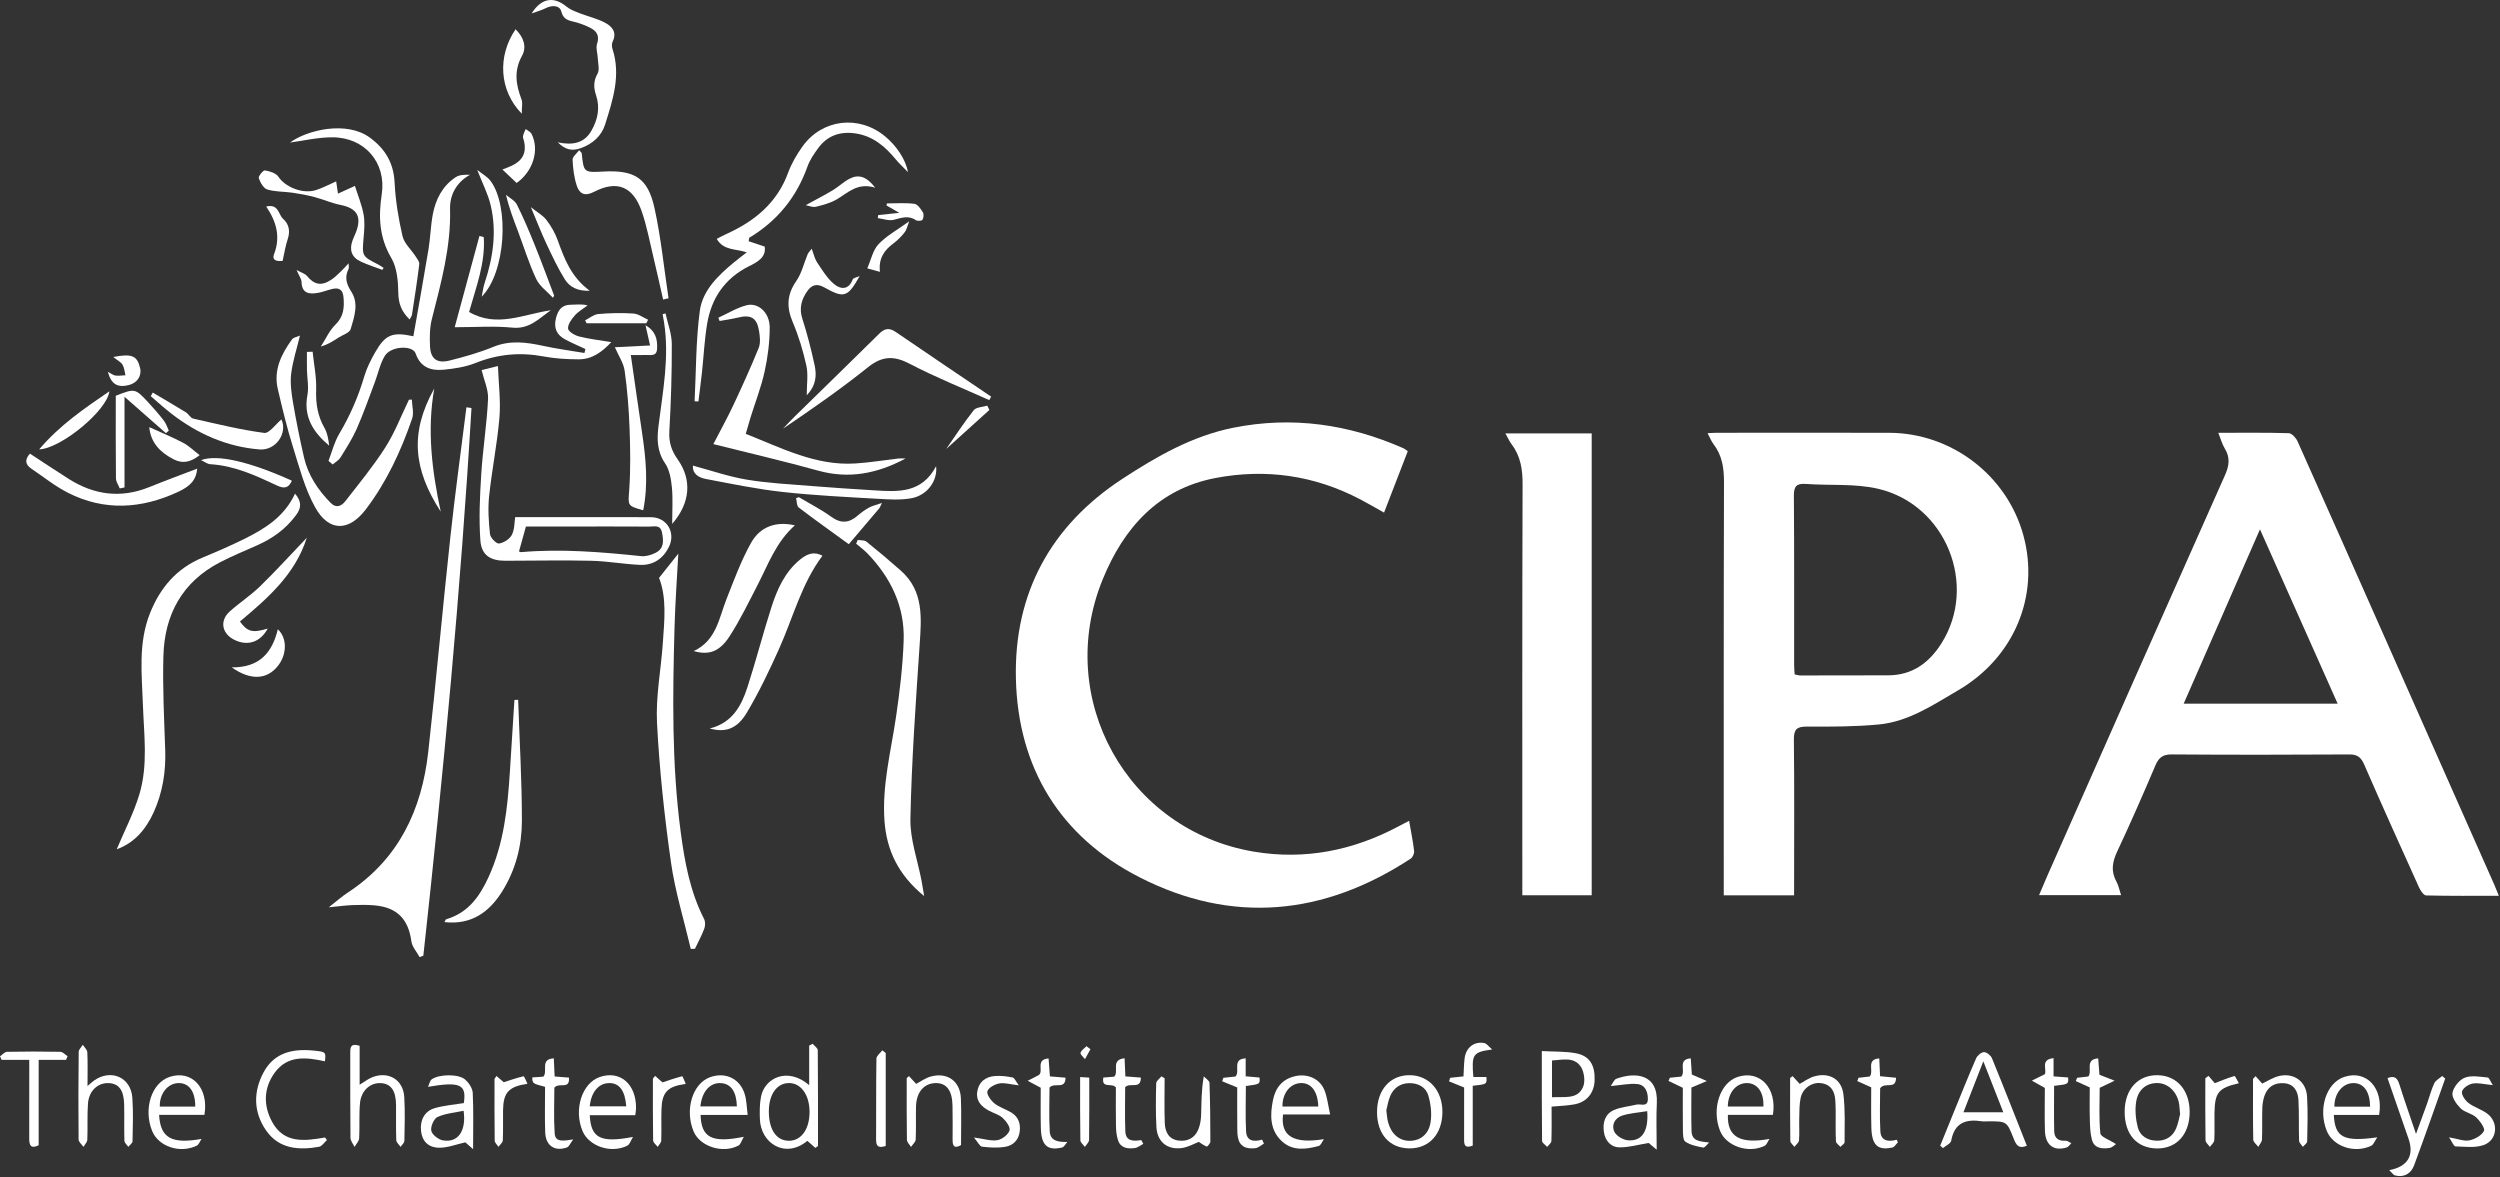 <?xml version="1.0" encoding="UTF-8"?> <svg xmlns="http://www.w3.org/2000/svg" width="1168" height="550" viewBox="0 0 1168 550" fill="none"><rect x="0" y="0" width="1168" height="550" fill="#333333" stroke="none"/><path d="M1036.4 202.206C1047.74 202.206 1058.54 202.056 1069.32 202.386C1070.76 202.426 1072.7 204.596 1073.43 206.226C1087.37 237.356 1101.16 268.546 1114.99 299.726C1131.78 337.596 1148.56 375.466 1165.34 413.346C1165.99 414.816 1166.56 416.316 1167.46 418.516C1155.68 418.516 1144.57 418.626 1133.48 418.346C1132.34 418.316 1130.87 416.116 1130.19 414.636C1121.55 395.536 1112.94 376.426 1104.56 357.216C1103.09 353.836 1101.42 352.446 1097.61 352.476C1069.95 352.646 1042.28 352.676 1014.62 352.466C1010.37 352.436 1008.54 353.996 1006.98 357.666C1001.25 371.136 995.378 384.566 989.158 397.816C986.868 402.686 986.118 407.046 988.798 411.896C989.798 413.706 990.178 415.856 990.968 418.216C978.108 418.216 965.728 418.216 952.648 418.216C954.038 414.936 955.158 412.216 956.348 409.536C984.018 347.026 1011.65 284.496 1039.49 222.056C1041.51 217.536 1042.01 213.786 1039.41 209.526C1038.14 207.446 1037.51 204.986 1036.4 202.206ZM1092.16 328.766C1080 301.476 1068.15 274.886 1055.86 247.306C1043.72 275.056 1032.1 301.606 1020.21 328.766C1044.56 328.766 1067.82 328.766 1092.16 328.766Z" fill="white"></path><path d="M838.2 418.286C826.95 418.286 816.5 418.286 805.34 418.286C805.34 416.066 805.34 414.136 805.34 412.206C805.34 349.886 805.27 287.566 805.45 225.236C805.47 218.666 804.589 212.776 800.549 207.486C799.489 206.096 798.84 204.376 797.77 202.386C799.6 202.306 800.87 202.196 802.15 202.196C828.98 202.186 855.81 202.126 882.64 202.206C911.86 202.286 937.77 222.216 945.37 250.276C953.02 278.526 940.9 307.276 914.94 322.446C903.16 329.326 891.649 337.186 877.659 338.486C866.579 339.516 855.379 339.526 844.229 339.456C839.449 339.426 838.049 340.746 838.099 345.596C838.359 367.926 838.21 390.256 838.21 412.586C838.2 414.396 838.2 416.196 838.2 418.286ZM838.46 315.096C839.52 315.296 840.319 315.576 841.109 315.576C854.769 315.576 868.43 315.546 882.09 315.516C893.37 315.496 901.24 309.736 907.03 300.596C924.19 273.466 909.19 235.766 877.46 228.356C866.64 225.826 854.99 226.926 843.74 226.096C839.36 225.776 838.059 227.156 838.099 231.616C838.309 257.936 838.199 284.256 838.219 310.586C838.209 312.046 838.37 313.506 838.46 315.096Z" fill="white"></path><path d="M658.34 383.486C659.25 388.746 660.16 393.136 660.67 397.566C660.8 398.716 660.03 400.536 659.09 401.146C618.48 427.776 575.63 431.966 532.32 409.826C495.27 390.886 475.61 358.716 474.63 317.106C473.69 277.256 490.87 245.606 524.42 223.686C540.43 213.226 557.06 203.656 576.25 199.826C603.8 194.336 630.18 198.196 655.68 209.426C656.27 209.686 656.77 210.156 657.71 210.806C654.08 220.186 650.45 229.586 646.63 239.486C642.74 237.316 639.21 235.256 635.59 233.346C614.16 222.066 591.29 218.826 567.77 223.346C541.11 228.466 525 246.636 515.19 270.656C492.43 326.326 526.58 387.896 585.79 397.886C609.51 401.886 632.16 397.406 653.41 386.056C654.82 385.276 656.27 384.556 658.34 383.486Z" fill="white"></path><path d="M743.64 418.276C732.85 418.276 722.26 418.276 711.23 418.276C711.23 416.156 711.23 414.186 711.23 412.226C711.23 350.236 711.15 288.256 711.35 226.266C711.37 219.346 710.45 213.136 706.22 207.566C705.15 206.156 704.44 204.466 703.32 202.486C717 202.486 730.19 202.486 743.64 202.486C743.64 274.476 743.64 346.216 743.64 418.276Z" fill="white"></path><path d="M220.282 190.616C215.232 276.106 207.122 361.336 197.792 446.466C197.212 446.696 196.622 446.936 196.042 447.166C194.712 444.706 192.542 442.366 192.192 439.776C190.802 429.466 185.582 423.956 175.072 422.996C171.612 422.676 168.092 422.726 164.612 422.866C161.302 422.996 158.012 423.466 153.602 423.896C157.042 421.206 159.642 418.876 162.522 416.986C186.242 401.456 197.052 378.436 200.082 351.246C203.802 317.846 206.782 284.366 210.402 250.956C212.592 230.696 215.392 210.506 217.912 190.286C218.692 190.396 219.492 190.506 220.282 190.616Z" fill="white"></path><path d="M153.469 215.326C155.109 211.076 156.209 206.496 158.509 202.646C163.569 194.166 167.409 185.276 170.199 175.816C171.359 171.876 173.289 168.096 175.339 164.506C180.039 156.296 183.369 154.966 193.119 157.106C195.499 143.546 197.959 130.016 200.199 116.456C201.089 111.056 201.199 105.516 202.209 100.136C203.539 93.076 206.749 86.846 212.909 82.776C214.669 81.616 217.179 81.576 219.589 81.676C213.059 85.226 210.099 91.356 210.269 97.576C210.739 115.386 206.059 132.126 201.769 149.056C200.729 153.156 200.699 157.626 200.909 161.896C201.199 167.666 204.219 169.906 209.999 168.456C216.909 166.726 223.829 164.786 230.399 162.086C238.319 158.826 245.949 159.896 253.849 161.606C260.189 162.976 266.649 163.836 273.049 164.916C273.199 164.296 273.359 163.686 273.509 163.066C270.359 161.586 267.139 160.246 264.079 158.606C260.079 156.466 258.559 153.246 259.769 148.596C260.769 144.736 262.499 142.346 266.829 142.366C269.249 142.376 271.679 141.926 274.519 142.686C272.499 144.226 270.179 145.516 268.539 147.386C267.009 149.126 265.219 151.596 265.409 153.546C265.549 154.966 268.589 156.706 270.619 157.216C275.259 158.396 280.079 158.916 285.599 159.836C281.269 164.456 276.629 167.896 270.369 167.876C264.899 167.856 259.349 167.546 253.989 166.536C243.039 164.476 232.629 165.416 222.229 169.566C217.529 171.446 212.269 172.256 207.179 172.736C201.359 173.286 196.409 171.656 194.189 165.156C192.809 161.136 182.579 161.646 179.789 166.256C177.529 169.986 176.649 174.536 175.079 178.686C172.339 185.926 169.789 193.246 166.669 200.316C164.599 204.996 161.779 209.376 159.059 213.746C158.239 215.066 156.659 215.926 155.419 216.996C154.799 216.446 154.129 215.886 153.469 215.326Z" fill="white"></path><path d="M137.849 230.616C141.009 234.416 140.819 237.256 138.359 240.606C133.569 247.136 127.349 251.586 120.059 254.806C114.289 257.356 108.439 259.786 102.839 262.676C85.129 271.836 76.879 287.126 76.339 306.446C75.929 321.066 76.689 335.726 77.189 350.366C77.529 360.526 75.989 370.286 71.789 379.526C68.109 387.616 62.589 393.956 54.539 396.756C58.059 388.376 62.419 380.016 65.099 371.156C69.229 357.546 67.259 343.406 66.779 329.466C66.279 315.026 64.489 300.576 70.059 286.546C74.839 274.506 82.539 265.526 94.669 260.486C101.269 257.746 107.839 254.896 114.239 251.736C123.839 246.976 132.859 241.376 137.849 230.616Z" fill="white"></path><path d="M431.76 418.646C419.69 408.766 414.22 397.266 413.23 383.486C412.04 366.996 416.23 351.126 418.61 335.016C420.35 323.206 421.77 311.266 422.19 299.346C422.76 283.406 416.23 269.926 405.26 258.556C403.66 256.896 401.76 255.536 400 254.026C400.25 253.436 400.49 252.846 400.74 252.256C402.11 252.496 403.85 252.296 404.8 253.056C410.25 257.426 415.59 261.936 420.82 266.556C431.62 276.096 430.52 288.556 429.66 301.246C427.84 328.296 425.91 355.366 425.34 382.456C425.14 392.146 428.73 401.916 430.58 411.646C430.93 413.536 431.22 415.436 431.76 418.646Z" fill="white"></path><path d="M240.68 241.606C258.32 241.606 275.46 241.606 292.61 241.606C296.44 241.606 300.28 241.626 304.11 241.636C311.42 241.636 315.84 248.656 312.55 255.456C309.86 261.006 305.17 264.196 298.95 263.906C291.32 263.556 283.72 262.156 276.09 261.986C262.77 261.676 249.44 261.976 236.12 261.986C229.15 261.996 224.93 259.446 224.43 252.456C223.7 242.246 224.19 231.906 224.83 221.666C225.57 209.896 227.45 198.186 228.02 186.406C228.23 182.086 226.14 177.646 225.01 172.896C226.36 172.566 228.89 171.936 232.64 171.016C232.94 179.376 233.99 187.356 233.33 195.186C232.29 207.426 229.81 219.536 228.52 231.766C227.9 237.626 228.3 243.666 228.93 249.546C229.11 251.246 231.91 254.116 233.15 253.936C235.36 253.616 238.16 251.816 239.15 249.856C240.48 247.216 240.33 243.826 240.68 241.606ZM242.48 257.616C242.57 257.646 243.02 257.986 243.45 257.956C262.26 256.326 280.94 257.896 299.63 259.836C301.79 260.056 304.28 259.266 306.28 258.276C310.38 256.256 310.03 252.566 309.28 248.766C308.53 244.966 305.65 246.046 303.37 246.026C291.4 245.956 279.44 245.986 267.47 245.986C260.07 245.986 252.67 245.986 245.71 245.986C244.69 249.676 243.6 253.586 242.48 257.616Z" fill="white"></path><path d="M322.739 443.356C319.569 429.836 315.399 416.456 313.459 402.756C310.409 381.216 308.079 359.506 306.959 337.796C306.319 325.446 308.809 312.946 309.669 300.506C310.399 289.926 311.569 279.266 307.909 269.976C311.229 265.806 314.219 262.046 316.909 258.656C316.339 269.506 315.479 281.176 315.149 292.866C314.259 324.826 313.789 356.796 318.009 388.596C319.869 402.636 322.379 416.516 328.939 429.326C329.569 430.556 329.549 432.506 329.049 433.836C327.839 437.066 326.169 440.136 324.689 443.266C324.039 443.296 323.389 443.326 322.739 443.356Z" fill="white"></path><path d="M349.78 112.706C352.06 113.466 354.34 114.226 357.26 115.206C358.06 120.136 353.98 122.376 349.99 124.356C338.64 129.996 332.32 139.296 330.33 151.516C329.13 158.886 328.77 166.396 327.97 173.836C327.48 178.426 326.86 182.996 326.3 187.576C325.71 187.536 325.11 187.496 324.52 187.466C325.23 173.406 325.1 159.226 326.94 145.316C328.22 135.626 335.55 128.676 342.97 122.526C344.72 121.076 346.55 119.726 348.87 117.906C343.74 116.126 338.1 117.186 334.86 111.616C336.51 110.766 337.89 109.976 339.33 109.336C352.54 103.376 363.04 94.826 368.23 80.646C369.81 76.326 372.23 72.196 374.92 68.436C384.1 55.596 401.23 53.586 413.45 63.656C418.72 67.996 423.14 74.406 424.2 80.416C421.74 77.866 420.04 76.326 418.6 74.576C413.62 68.526 407.95 63.596 399.84 62.356C392.65 61.256 386.61 63.246 382.26 69.206C380.31 71.876 378.35 74.716 377.26 77.786C372.16 92.176 363.11 103.246 350 111.116C349.92 111.646 349.85 112.176 349.78 112.706Z" fill="white"></path><path d="M348.411 202.686C365.371 209.426 381.221 217.686 399.561 216.536C406.301 216.116 412.991 214.986 419.711 214.216C420.601 214.116 421.511 214.206 423.101 214.206C409.641 221.396 396.471 223.846 382.171 219.866C366.361 215.476 350.351 211.776 333.281 207.486C336.641 200.976 339.831 195.226 342.621 189.286C346.761 180.466 350.801 171.586 354.461 162.556C355.381 160.276 355.061 157.276 354.641 154.706C353.631 148.466 350.881 146.886 344.831 148.356C341.991 149.046 339.071 149.436 336.191 149.966C335.991 149.456 335.801 148.956 335.601 148.446C340.001 146.446 344.241 143.766 348.851 142.606C354.311 141.246 359.591 146.116 359.601 152.936C359.611 159.846 358.711 166.866 357.221 173.626C355.621 180.896 352.871 187.916 350.641 195.056C349.901 197.426 349.251 199.806 348.411 202.686Z" fill="white"></path><path d="M192.41 186.686C192.51 189.636 193.46 192.886 192.56 195.506C187.37 210.666 180.65 225.156 170.89 237.996C162.96 248.426 153.61 248.506 147.23 237.006C142.4 228.306 139.83 218.286 136.83 208.676C134.06 199.816 131.88 190.756 129.78 181.696C127.73 172.846 131.46 165.406 136.47 158.506C137.1 157.646 138.64 157.456 140.14 156.776C138.61 163.146 136.74 168.786 136.04 174.566C135.51 178.916 136.13 183.506 136.87 187.886C138.34 196.546 140.07 205.176 142.04 213.746C143.96 222.066 148.58 228.956 154.52 234.986C157.12 237.626 159.61 236.376 161.33 234.166C167.74 225.916 174.43 217.806 180.03 209.026C184.46 202.076 187.44 194.206 191.06 186.756C191.51 186.726 191.96 186.706 192.41 186.686Z" fill="white"></path><path d="M191.382 149.276C187.522 145.486 186.162 141.786 186.092 136.846C186.012 131.346 185.492 125.086 182.822 120.536C177.182 110.926 176.752 101.296 178.352 90.766C180.592 75.966 170.352 64.136 155.232 64.146C148.362 64.146 141.502 65.806 135.512 66.596C143.362 60.756 161.952 56.236 172.892 64.356C180.072 69.686 183.902 76.176 184.362 85.326C184.772 93.716 186.162 102.146 188.062 110.336C188.852 113.756 192.102 116.596 194.152 119.756C194.892 120.896 196.032 122.266 195.892 123.406C194.922 131.326 193.672 139.206 192.462 147.096C192.372 147.676 191.922 148.206 191.382 149.276Z" fill="white"></path><path d="M331.578 340.346C342.138 337.726 346.368 329.796 349.198 321.066C353.198 308.736 356.408 296.156 360.368 283.816C363.068 275.386 366.638 267.286 373.798 261.426C376.938 258.846 380.238 257.446 384.248 259.626C374.428 272.756 370.508 288.636 363.918 303.286C359.358 313.416 354.548 323.516 348.868 333.036C344.318 340.626 338.828 342.366 331.578 340.346Z" fill="white"></path><path d="M462.191 186.936C449.801 181.356 437.141 176.306 425.131 170.016C417.691 166.116 412.191 166.226 405.521 171.576C392.821 181.746 379.431 191.066 365.801 200.296C367.611 198.406 369.371 196.466 371.241 194.636C384.431 181.716 397.671 168.856 410.801 155.876C413.351 153.356 415.521 153.056 418.531 155.126C433.321 165.266 448.221 175.266 463.071 185.306C462.781 185.846 462.491 186.386 462.191 186.936Z" fill="white"></path><path d="M242.08 326.956C242.72 345.826 243.84 364.706 243.83 383.576C243.82 395.096 240.91 406.356 234.71 416.326C228.62 426.116 220.29 432.196 207.66 430.816C208.03 430.166 208.17 429.556 208.47 429.476C218.63 426.496 224.02 418.996 228.23 409.826C235.4 394.206 237.13 377.616 238.2 360.826C238.92 349.556 239.63 338.286 240.34 327.016C240.91 326.996 241.5 326.976 242.08 326.956Z" fill="white"></path><path d="M371.371 245.436C362.561 253.236 358.961 263.586 354.031 273.126C349.851 281.226 345.871 289.496 340.951 297.136C336.201 304.526 331.201 306.216 324.121 304.176C334.661 299.226 335.841 288.996 339.361 280.056C342.871 271.136 346.191 262.036 350.841 253.706C355.231 245.856 362.711 243.476 371.371 245.436Z" fill="white"></path><path d="M248.379 6.266C253.079 -1.164 258.879 -1.694 264.739 3.136C266.459 4.546 268.729 5.356 270.849 6.186C274.709 7.686 278.829 8.626 282.479 10.506C285.849 12.236 288.409 14.956 286.229 19.446C285.779 20.376 285.799 21.796 286.139 22.816C290.169 35.116 286.309 46.726 282.699 58.186C281.009 63.536 276.829 67.296 271.239 69.256C267.389 70.606 264.179 70.106 260.589 66.496C267.509 67.966 272.929 66.936 276.259 61.146C279.269 55.916 280.469 50.356 278.449 44.386C277.299 40.986 277.239 37.836 279.179 34.386C280.219 32.536 279.379 29.586 279.279 27.136C279.189 24.906 278.289 22.466 278.939 20.506C280.159 16.846 278.919 14.656 275.939 13.086C273.899 12.016 271.699 11.176 269.489 10.516C266.469 9.626 263.389 9.766 262.249 5.376C261.489 2.466 257.999 2.296 254.989 3.806C252.899 4.856 250.589 5.466 248.379 6.266Z" fill="white"></path><path d="M309.809 139.936C308.279 133.226 306.809 126.496 305.199 119.806C303.489 112.706 302.169 105.456 299.759 98.596C295.729 87.076 288.229 84.076 277.509 89.636C273.069 91.946 270.689 90.436 269.469 86.746C268.199 82.886 267.689 78.686 267.509 74.606C267.449 73.226 269.419 71.766 270.569 70.176C271.409 71.126 271.739 71.326 271.769 71.556C272.719 80.636 272.719 80.636 281.949 80.146C296.419 79.376 302.659 83.096 305.759 97.106C308.829 110.996 310.209 125.256 312.339 139.356C311.509 139.536 310.659 139.736 309.809 139.936Z" fill="white"></path><path d="M303.722 161.406C302.942 157.956 302.342 155.326 301.582 151.956C306.322 154.696 307.252 158.546 306.982 162.996C306.762 166.706 303.922 165.746 301.762 165.846C299.632 165.946 297.492 165.866 294.712 165.866C296.522 178.376 298.202 190.326 299.982 202.256C301.782 214.276 302.932 226.286 300.502 238.406C292.912 236.286 293.462 236.206 293.972 228.926C294.642 219.346 294.492 209.676 294.132 200.066C293.802 191.096 293.092 182.106 291.842 173.216C291.332 169.596 288.992 166.226 287.262 162.226C291.962 161.996 297.252 161.736 303.722 161.406Z" fill="white"></path><path d="M13.982 211.936C20.182 215.976 26.112 219.956 32.142 223.766C44.012 231.266 56.482 232.946 69.722 227.576C77.072 224.596 84.532 221.856 92.132 218.946C91.672 223.946 89.412 226.926 83.142 229.836C66.092 237.746 48.782 238.886 31.702 230.196C25.682 227.136 20.312 222.786 14.672 218.986C12.012 217.176 11.262 214.976 13.982 211.936Z" fill="white"></path><path d="M946.939 535.306C942.939 536.916 941.889 534.726 940.799 531.976C937.589 523.846 937.509 523.886 928.939 523.886C927.939 523.886 926.919 524.016 925.949 523.866C918.509 522.716 913.109 524.486 911.599 532.956C911.359 534.286 909.089 535.246 907.759 536.386C907.329 536.006 906.899 535.626 906.469 535.236C908.629 529.926 910.769 524.606 912.939 519.296C916.329 511.006 919.649 502.676 923.239 494.466C923.819 493.136 925.649 491.576 926.919 491.556C928.169 491.536 930.089 493.086 930.629 494.386C936.159 507.876 941.459 521.456 946.939 535.306ZM926.609 495.836C923.179 504.626 920.329 511.946 917.329 519.636C923.819 519.636 929.499 519.636 935.939 519.636C932.839 511.726 929.969 504.406 926.609 495.836Z" fill="white"></path><path d="M437.352 217.806C438.142 224.666 433.142 231.366 426.002 232.736C420.902 233.716 415.472 233.356 410.222 233.046C395.302 232.176 380.342 231.476 365.502 229.826C353.502 228.496 341.622 226.016 329.742 223.766C326.442 223.136 323.432 221.386 323.732 217.536C332.012 219.756 340.272 222.636 348.762 224.066C358.722 225.736 368.892 226.236 378.982 227.056C388.742 227.856 398.512 228.466 408.282 229.076C419.382 229.776 430.582 230.646 437.352 217.806Z" fill="white"></path><path d="M380.93 536.306C379.71 535.226 378.49 534.146 377.2 532.996C367.01 541.496 355.38 534.316 355.01 522.726C354.9 519.276 354.89 515.726 355.55 512.366C357.26 503.586 367.94 498.326 378.05 506.966C378.05 500.466 378.05 494.486 378.05 488.496C378.59 488.216 379.14 487.936 379.68 487.656C380.51 488.656 382.05 489.646 382.06 490.656C382.21 505.576 382.17 520.506 382.17 535.426C381.76 535.716 381.35 536.016 380.93 536.306ZM378.22 519.376C378.18 511.456 374.14 505.906 368.5 506.006C362.91 506.096 359.25 511.276 359.2 519.156C359.2 519.326 359.21 519.486 359.21 519.656C359.31 528.056 362.93 533.086 368.78 532.966C374.48 532.846 378.26 527.406 378.22 519.376Z" fill="white"></path><path d="M310.941 146.436C311.971 151.186 313.841 155.936 313.861 160.696C313.921 174.336 313.481 187.996 312.711 201.616C312.431 206.646 313.751 210.586 316.581 214.576C323.351 224.136 322.581 234.906 314.041 244.756C314.041 238.456 314.431 233.056 313.911 227.736C313.541 223.886 312.821 219.566 310.741 216.486C306.911 210.836 306.891 205.096 307.671 198.846C309.671 182.846 312.791 166.896 310.251 150.656C310.051 149.356 309.801 148.076 309.581 146.776C310.031 146.666 310.481 146.546 310.941 146.436Z" fill="white"></path><path d="M401.621 128.996C395.991 138.966 394.401 139.486 385.031 134.236C381.631 132.326 379.251 133.126 377.291 135.846C374.471 139.766 373.241 143.916 374.861 148.946C377.141 156.036 379.011 163.276 380.571 170.566C381.551 175.136 381.471 179.866 376.911 184.666C376.911 179.406 377.651 174.936 376.741 170.836C375.211 163.916 373.131 157.016 370.361 150.496C367.411 143.536 367.611 137.636 372.021 131.306C374.561 127.656 375.591 122.946 377.351 118.746C377.631 118.076 378.221 117.536 379.221 116.196C380.221 118.816 380.631 120.936 381.741 122.586C384.121 126.126 386.401 129.956 389.591 132.646C392.521 135.126 396.361 135.766 398.361 130.606C398.691 129.766 400.501 129.516 401.621 128.996Z" fill="white"></path><path d="M720.339 491.056C726.169 491.386 731.349 491.146 736.309 492.096C742.669 493.316 745.219 497.576 745.009 504.666C744.829 510.536 741.469 514.816 735.679 515.936C732.299 516.586 728.799 516.646 724.899 517.016C724.899 522.486 724.999 527.786 724.809 533.086C724.779 534.026 723.539 534.916 722.849 535.826C722.009 534.896 720.459 533.966 720.449 533.026C720.289 519.396 720.339 505.776 720.339 491.056ZM725.089 512.646C730.779 512.236 736.999 513.896 739.619 507.796C740.759 505.146 740.109 500.506 738.399 498.126C735.189 493.666 729.919 495.176 725.089 495.466C725.089 501.376 725.089 506.666 725.089 512.646Z" fill="white"></path><path d="M178.61 126.076C175.23 124.796 171.76 123.706 168.5 122.186C164.16 120.156 163.1 116.616 164.75 112.216C165.21 110.976 165.81 109.776 166.29 108.546C169.14 101.126 166.78 97.266 159.06 95.736C154.9 94.906 150.93 93.126 146.81 92.036C143.49 91.156 140.08 90.526 136.68 90.036C132.74 89.466 128.62 89.666 124.88 88.526C123.11 87.986 121.6 85.266 120.9 83.206C120.61 82.366 122.96 79.486 123.76 79.616C126.02 79.986 128.96 80.876 130.08 82.576C133.19 87.336 141.34 90.786 147.6 88.816C150.72 87.836 153.65 86.226 157.05 84.736C157.28 86.246 157.53 87.956 157.91 90.466C160.83 89.136 163.58 87.876 165.82 86.856C167.18 91.196 169.01 95.596 169.87 100.186C170.52 103.676 170.2 107.416 169.88 111.006C169.13 119.686 169.04 119.686 176.77 123.616C177.63 124.056 178.4 124.656 179.22 125.176C179 125.486 178.81 125.786 178.61 126.076Z" fill="white"></path><path d="M143.33 251.236C137.86 268.486 125.01 279.496 112.1 290.376C115.64 295.226 117.96 295.786 125.07 293.676C121.67 300.026 115.68 302.026 109.43 298.896C103.61 295.986 102.53 289.956 107.35 285.656C111.93 281.566 117.15 278.166 121.54 273.896C128.84 266.786 135.71 259.216 143.33 251.236Z" fill="white"></path><path d="M168.022 488.586C168.022 494.586 168.022 500.496 168.022 506.776C170.282 505.416 171.962 504.066 173.882 503.306C181.462 500.276 188.402 504.426 188.872 512.546C189.272 519.346 189.062 526.186 188.922 533.006C188.902 533.956 187.772 534.876 187.152 535.816C186.452 534.786 185.182 533.776 185.142 532.716C184.932 527.236 185.082 521.736 185.032 516.246C184.972 509.586 182.682 506.326 177.992 506.036C173.052 505.736 168.742 509.446 168.192 515.336C167.682 520.786 168.112 526.316 167.802 531.786C167.722 533.166 166.402 534.486 165.652 535.836C164.982 534.426 163.762 533.026 163.742 531.616C163.592 518.476 163.662 505.326 163.642 492.176C163.642 489.736 163.442 487.176 168.022 488.586Z" fill="white"></path><path d="M94.18 532.106C93.42 533.186 92.91 534.776 91.87 535.276C84.03 539.066 73.99 535.636 71.06 528.346C66.9 518.006 70.84 505.886 79.26 503.116C89.58 499.726 97.67 508.276 95.5 520.866C91.97 520.866 88.34 520.866 84.71 520.866C81.26 520.866 77.81 520.866 74.33 520.866C74.96 531.766 80.19 534.556 94.18 532.106ZM91.22 516.996C91.25 509.876 88.31 505.956 83.41 506.016C78.42 506.066 74.47 510.956 74.66 516.996C80.07 516.996 85.48 516.996 91.22 516.996Z" fill="white"></path><path d="M349.32 520.906C341.45 520.906 334.38 520.906 327.31 520.906C327.64 531.536 332.61 534.146 347.51 531.116C346.42 532.976 346.04 534.626 345.05 535.166C337.79 539.116 327.05 535.696 324.08 528.656C319.8 518.546 323.52 506.226 331.74 503.266C338.88 500.696 345.74 503.906 347.94 511.196C348.81 514.086 348.83 517.246 349.32 520.906ZM327.22 516.916C333.11 516.916 338.69 516.916 344.27 516.916C344.09 510.056 341.52 506.356 336.9 506.036C331.8 505.676 327.95 509.846 327.22 516.916Z" fill="white"></path><path d="M1111.52 520.896C1104.54 520.896 1097.45 520.896 1090.35 520.896C1090.91 531.446 1094.87 533.556 1110.66 531.366C1109.42 533.166 1108.92 534.766 1107.89 535.266C1100.09 539.066 1090 535.636 1087.07 528.366C1082.9 518.046 1086.84 505.896 1095.25 503.126C1105.56 499.726 1113.67 508.276 1111.52 520.896ZM1107.33 517.026C1107.19 509.866 1104.3 505.986 1099.47 506.016C1094.47 506.046 1090.5 510.916 1090.64 517.026C1096.07 517.026 1101.49 517.026 1107.33 517.026Z" fill="white"></path><path d="M296.79 521.016C289.41 521.016 282.48 521.016 275.54 521.016C276.07 531.746 280.53 534.076 295.75 531.176C294.6 533.026 294.17 534.696 293.15 535.216C285.67 539.076 275.2 535.626 272.19 528.486C267.94 518.416 271.87 506.036 280.22 503.176C289.71 499.926 297.3 506.486 297.16 517.826C297.15 518.646 296.98 519.456 296.79 521.016ZM275.52 516.876C281.22 516.876 286.9 516.876 292.59 516.876C292.01 509.456 289.34 505.946 284.56 506.016C279.7 506.086 276.19 510.186 275.52 516.876Z" fill="white"></path><path d="M618.53 532.206C617.73 533.316 617.119 535.136 616.099 535.406C610.199 536.986 604.04 537.826 599.06 533.346C593.17 528.056 593.32 520.886 594.75 513.886C595.91 508.146 599.219 503.986 605.419 502.716C611.129 501.546 616.789 504.086 618.859 509.526C620.129 512.846 620.51 516.506 621.44 520.686C613.51 520.686 606.44 520.686 599.44 520.686C598.16 530.916 604.56 534.506 618.53 532.206ZM615.9 516.956C615.69 509.856 612.539 505.786 607.599 506.016C602.699 506.246 599.039 510.906 599.169 516.956C604.739 516.956 610.32 516.956 615.9 516.956Z" fill="white"></path><path d="M826.7 532.106C825.95 533.206 825.44 534.826 824.4 535.336C816.8 539.066 806.43 535.466 803.6 528.316C799.55 518.076 803.56 505.846 811.85 503.136C822.13 499.776 830.32 508.256 828.3 520.866C821.35 520.866 814.3 520.866 807.27 520.866C806.89 531.236 813.08 534.576 826.7 532.106ZM807.24 516.976C813.04 516.976 818.46 516.976 823.85 516.976C824.17 510.466 821.2 506.206 816.41 506.016C811.26 505.826 807.28 510.436 807.24 516.976Z" fill="white"></path><path d="M40.888 507.386C42.488 506.036 43.168 505.376 43.918 504.846C51.768 499.266 61.108 503.246 61.818 512.756C62.318 519.546 62.048 526.396 61.918 533.216C61.898 534.096 60.628 534.946 59.938 535.816C59.308 534.876 58.158 533.946 58.128 532.986C57.948 527.336 58.138 521.666 58.008 516.016C57.858 509.286 55.528 506.206 50.728 506.026C45.718 505.836 41.548 509.616 41.108 515.516C40.688 521.146 41.028 526.826 40.798 532.476C40.748 533.616 39.628 534.706 38.998 535.826C38.208 534.676 36.728 533.526 36.718 532.356C36.578 518.716 36.608 505.066 36.768 491.426C36.778 490.316 38.018 489.216 38.688 488.116C39.428 489.286 40.738 490.436 40.798 491.646C41.028 496.526 40.888 501.446 40.888 507.386Z" fill="white"></path><path d="M643.352 519.516C643.372 509.136 649.522 502.226 658.662 502.326C667.722 502.416 674.022 509.626 673.892 519.756C673.752 529.876 667.752 536.486 658.672 536.526C649.272 536.556 643.332 529.966 643.352 519.516ZM647.682 518.736C647.992 520.966 648.062 522.636 648.482 524.216C649.932 529.726 653.672 532.946 658.472 532.996C663.382 533.046 667.442 530.126 668.362 524.326C669.002 520.296 668.472 515.806 667.322 511.846C666.192 507.936 662.572 505.966 658.372 506.046C654.192 506.126 651.092 508.286 649.482 512.116C648.542 514.356 648.182 516.836 647.682 518.736Z" fill="white"></path><path d="M752.52 507.406C753.52 506.056 754.1 504.386 755.15 504.006C764.05 500.746 774.81 501.656 774.07 515.486C773.72 522.096 774.01 528.736 774.01 537.156C771.73 535.226 770.5 534.176 770.26 533.986C765.55 534.766 761.18 536.046 756.8 536.046C752.53 536.046 749.9 532.956 749.32 528.696C748.74 524.426 749.89 520.426 754.02 518.616C757.27 517.196 761.03 516.936 764.54 516.076C766.49 515.596 769.81 517.436 769.88 513.576C769.94 510.256 768.71 506.846 764.99 506.476C761.35 506.086 757.57 506.956 752.52 507.406ZM769.58 519.126C765.37 519.836 761.41 520.046 757.77 521.246C754.39 522.356 752.72 525.776 754.28 528.856C755.27 530.806 758.43 532.616 760.74 532.766C767.16 533.186 770.28 528.476 769.58 519.126Z" fill="white"></path><path d="M1023.01 519.476C1023.02 529.886 1016.93 536.686 1007.7 536.556C998.251 536.426 992.591 529.936 992.641 519.286C992.691 508.906 998.871 502.146 1008.13 502.336C1017.05 502.516 1022.99 509.356 1023.01 519.476ZM1018.54 520.566C1018.27 517.966 1018.27 516.446 1017.94 514.996C1016.71 509.646 1012.7 506.076 1007.97 506.006C1002.99 505.926 998.951 508.876 998.021 514.676C997.391 518.586 997.791 522.906 998.791 526.766C999.841 530.776 1003.39 532.846 1007.59 532.936C1011.79 533.036 1015.06 531.076 1016.7 527.166C1017.7 524.776 1018.12 522.136 1018.54 520.566Z" fill="white"></path><path d="M226.011 110.776C226.841 122.886 222.431 134.056 219.161 145.746C232.121 153.286 244.651 146.746 257.341 144.956C251.801 148.816 247.321 153.876 239.391 153.076C230.861 152.216 222.181 152.876 212.441 152.876C216.431 138.176 220.211 124.216 223.991 110.256C224.661 110.426 225.331 110.606 226.011 110.776Z" fill="white"></path><path d="M71.361 183.406C76.541 186.476 81.751 189.496 86.881 192.656C88.131 193.426 88.961 195.266 90.231 195.556C101.241 198.056 112.251 200.776 123.411 202.256C125.801 202.576 128.821 198.146 131.481 195.956C134.461 202.356 128.891 210.596 121.231 209.976C105.911 208.736 92.391 202.716 80.291 193.426C76.881 190.816 73.721 187.886 70.441 185.106C70.751 184.536 71.051 183.966 71.361 183.406Z" fill="white"></path><path d="M221.031 536.886C219.051 535.146 217.771 534.016 217.411 533.706C213.061 534.666 209.171 536.246 205.291 536.216C199.951 536.176 197.201 533.056 196.701 528.306C196.181 523.346 198.341 519.126 203.081 517.736C207.471 516.456 212.131 516.116 216.701 515.366C218.021 506.656 215.051 505.186 199.971 507.766C200.641 506.306 200.841 504.946 201.631 504.336C204.871 501.816 214.241 501.626 217.341 504.376C219.051 505.896 220.751 508.436 220.861 510.586C221.271 518.836 221.031 527.126 221.031 536.886ZM216.591 518.956C212.461 519.846 208.121 520.166 204.421 521.856C202.701 522.646 201.071 526.366 201.501 528.306C201.911 530.166 204.841 532.416 206.971 532.786C213.891 534.006 217.961 528.456 216.591 518.956Z" fill="white"></path><path d="M151.811 495.846C142.871 493.866 134.301 492.996 128.341 501.166C123.081 508.386 122.991 516.616 127.191 524.246C132.761 534.396 142.401 533.076 151.851 531.436C152.151 531.836 152.451 532.236 152.751 532.636C151.521 533.726 150.421 535.536 149.041 535.786C139.591 537.456 130.381 536.826 124.361 528.216C118.351 519.606 118.261 510.016 123.221 500.856C128.171 491.736 136.821 489.886 146.351 490.816C152.291 491.396 152.281 491.496 151.811 495.846Z" fill="white"></path><path d="M1115.45 503.696C1118.89 502.306 1120.12 503.826 1121.02 506.706C1123.3 513.976 1125.84 521.156 1128.76 529.766C1130.79 524.226 1132.41 519.876 1133.97 515.496C1135.08 512.376 1135.87 509.106 1137.28 506.126C1137.94 504.716 1139.71 503.836 1140.97 502.706C1141.45 503.106 1141.92 503.506 1142.4 503.906C1137.57 517.446 1132.87 531.036 1127.84 544.506C1126.44 548.256 1123.26 550.226 1119.03 549.176C1118.14 548.956 1117.48 547.836 1116.25 546.696C1124.93 545.076 1127.93 539.806 1125.33 532.226C1122.05 522.716 1118.74 513.206 1115.45 503.696Z" fill="white"></path><path d="M837.501 502.766C838.651 504.026 839.811 505.296 840.821 506.406C842.681 505.406 844.971 503.666 847.551 502.906C854.491 500.866 860.361 504.096 861.231 511.196C862.141 518.576 861.781 526.126 861.791 533.606C861.791 534.346 860.521 535.086 859.841 535.826C859.111 534.966 857.791 534.126 857.751 533.226C857.531 528.746 857.651 524.246 857.631 519.746C857.621 517.916 857.581 516.086 857.471 514.256C857.211 509.776 855.381 506.516 850.491 506.016C846.391 505.596 842.251 508.466 841.281 512.866C840.611 515.906 840.701 519.136 840.611 522.286C840.511 525.776 840.771 529.286 840.501 532.766C840.421 533.836 839.101 534.796 838.351 535.816C837.681 534.896 836.451 533.976 836.431 533.046C836.291 523.246 836.341 513.436 836.341 503.626C836.731 503.346 837.111 503.056 837.501 502.766Z" fill="white"></path><path d="M424.691 502.766C425.861 504.036 427.021 505.306 428.031 506.396C430.011 505.376 432.311 503.646 434.881 502.946C442.671 500.836 448.621 505.156 448.931 513.186C449.211 520.486 448.991 527.796 448.991 534.986C445.741 536.826 445.041 535.286 445.051 532.566C445.081 527.246 445.111 521.916 445.011 516.596C444.881 509.446 442.241 505.966 437.171 506.016C431.731 506.076 428.131 510.226 427.961 516.916C427.831 522.076 428.061 527.236 427.811 532.386C427.751 533.576 426.381 534.696 425.621 535.846C424.961 534.746 423.731 533.656 423.711 532.546C423.561 522.916 423.621 513.286 423.621 503.656C423.971 503.346 424.331 503.056 424.691 502.766Z" fill="white"></path><path d="M1053.82 502.786C1054.96 504.066 1056.09 505.346 1056.9 506.246C1059.41 505.096 1062.07 503.286 1064.99 502.656C1071.86 501.176 1077.45 505.326 1077.86 512.326C1078.27 519.286 1078.06 526.286 1077.92 533.256C1077.9 534.116 1076.61 534.956 1075.9 535.806C1075.28 534.856 1074.16 533.916 1074.13 532.946C1073.93 526.636 1074.18 520.306 1073.84 514.006C1073.62 509.946 1071.87 506.436 1067.12 506.076C1062.64 505.736 1059.36 507.766 1057.91 512.106C1057.29 513.956 1057 515.976 1056.94 517.926C1056.8 522.746 1057 527.566 1056.8 532.386C1056.75 533.546 1055.68 534.676 1055.08 535.816C1054.26 534.696 1052.74 533.586 1052.72 532.456C1052.53 522.996 1052.61 513.526 1052.61 504.056C1053.02 503.626 1053.42 503.206 1053.82 502.786Z" fill="white"></path><path d="M544.11 503.766C544.11 510.736 543.93 517.706 544.18 524.656C544.33 528.726 545.97 532.306 550.65 532.876C554.88 533.396 558.26 531.646 559.88 527.616C560.73 525.516 561.1 523.126 561.17 520.846C561.35 515.206 561.229 509.556 562.409 502.886C563.339 503.896 565.03 504.876 565.07 505.916C565.4 515.056 565.489 524.216 565.479 533.366C565.479 534.176 564.05 535.776 563.8 535.676C562.41 535.136 561.19 534.186 560.08 533.486C558.03 534.256 555.12 535.976 552.03 536.376C545.27 537.256 540.65 533.376 540.28 526.576C539.9 519.766 540 512.926 540.18 506.106C540.21 505.006 541.759 503.946 542.599 502.866C543.089 503.176 543.6 503.466 544.11 503.766Z" fill="white"></path><path d="M54.091 184.896C63.051 181.416 63.091 181.386 69.171 187.896C71.781 190.686 74.281 193.596 76.621 196.616C77.641 197.936 78.131 199.656 78.871 201.196C78.421 201.586 77.961 201.986 77.511 202.376C71.461 197.056 65.411 191.736 58.171 185.376C58.171 200.236 58.171 213.986 58.171 227.736C57.431 227.886 56.691 228.036 55.951 228.186C55.331 226.646 54.191 225.106 54.171 223.556C54.031 210.766 54.091 197.956 54.091 184.896Z" fill="white"></path><path d="M162.879 123.026C162.879 124.366 163.099 125.106 162.849 125.616C160.899 129.536 161.799 132.666 164.189 136.376C167.719 141.856 165.509 148.096 163.839 153.746C163.309 155.536 159.979 156.506 157.939 157.846C155.579 159.396 153.229 160.956 149.899 161.896C152.139 158.436 153.859 154.456 156.729 151.656C160.599 147.876 160.899 143.696 160.489 138.896C160.179 135.316 158.409 134.226 155.169 135.006C152.909 135.546 150.729 136.466 148.449 136.846C144.439 137.526 141.039 137.116 140.879 131.726C140.839 130.356 139.789 129.006 138.559 126.136C140.889 127.436 142.519 127.856 143.399 128.916C146.929 133.146 150.259 133.766 154.979 130.546C156.479 129.526 157.789 128.216 159.109 126.956C160.279 125.856 161.349 124.646 162.879 123.026Z" fill="white"></path><path d="M18.07 495.156C18.07 509.036 18.07 521.986 18.07 535.056C14.37 536.896 13.66 535.006 13.66 531.976C13.68 521.836 13.67 511.696 13.67 501.566C13.67 499.626 13.67 497.676 13.67 495.166C8.9 495.166 4.82 495.166 0.75 495.166C0.5 494.616 0.25 494.066 0 493.506C1.09 492.776 2.16 491.446 3.26 491.416C11.57 491.236 19.88 491.236 28.19 491.406C29.33 491.426 30.44 492.736 31.56 493.446C31.33 494.016 31.09 494.586 30.86 495.156C26.77 495.156 22.7 495.156 18.07 495.156Z" fill="white"></path><path d="M1164.65 506.966C1160.66 506.586 1157.81 505.776 1155.18 506.246C1153.28 506.586 1150.62 508.376 1150.25 509.966C1149.9 511.476 1151.7 514.086 1153.26 515.296C1155.85 517.296 1159.24 518.246 1161.9 520.176C1167.53 524.266 1166.83 532.726 1160.3 534.986C1156.32 536.366 1151.57 535.746 1147.19 535.586C1146.37 535.556 1145.63 533.466 1144.18 531.356C1148.34 532.066 1151.19 533.286 1153.69 532.776C1156.25 532.256 1159.39 530.516 1160.49 528.396C1161.13 527.156 1158.64 523.666 1156.82 521.996C1154.81 520.156 1151.48 519.716 1149.58 517.806C1147.66 515.896 1145.38 512.666 1145.81 510.506C1146.34 507.806 1149.02 504.466 1151.58 503.486C1154.71 502.286 1158.68 503.096 1162.26 503.416C1162.95 503.496 1163.52 505.246 1164.65 506.966Z" fill="white"></path><path d="M688.36 503.176C690.58 503.176 692.531 503.176 694.451 503.176C694.691 506.566 694.69 506.566 688.06 507.276C688.06 516.596 688.06 525.996 688.06 535.236C684.21 536.696 684.011 534.646 684.031 532.226C684.061 525.746 684.04 519.266 684.04 512.786C684.04 510.996 684.04 509.206 684.04 508.076C681.19 506.916 679.09 506.056 676.98 505.196C677.16 504.646 677.34 504.106 677.51 503.556C679.44 503.356 681.36 503.146 683.74 502.896C683.9 500.156 683.93 497.376 684.24 494.636C684.84 489.456 688.691 486.366 693.521 487.336C694.611 487.556 695.48 488.896 697.16 490.316C688.08 491.536 687.45 492.536 688.36 503.176Z" fill="white"></path><path d="M455.031 531.446C459.891 532.096 463.101 533.196 466.021 532.676C468.201 532.286 470.991 530.136 471.651 528.156C472.151 526.676 470.071 523.776 468.441 522.286C466.671 520.676 464.051 520.026 461.871 518.826C458.461 516.946 455.931 514.346 456.561 510.096C457.241 505.496 460.341 503.096 464.741 502.726C467.501 502.496 470.361 502.856 473.091 503.386C473.951 503.556 474.541 505.156 475.991 507.076C471.971 506.606 469.291 505.726 466.851 506.186C464.751 506.576 461.811 508.156 461.311 509.826C460.871 511.296 462.901 514.116 464.551 515.456C466.821 517.306 469.841 518.196 472.401 519.716C475.781 521.726 476.891 524.926 476.401 528.706C475.881 532.676 473.291 535.176 469.661 535.786C466.131 536.376 462.391 536.166 458.821 535.726C457.711 535.596 456.831 533.566 455.031 531.446Z" fill="white"></path><path d="M258.73 494.456C258.87 497.486 259 500.096 259.13 502.926C261.53 503.116 263.63 503.286 265.84 503.466C266.24 509.266 261.34 505.536 259 508.126C259 514.646 258.65 522.106 259.14 529.516C259.41 533.716 263.13 533.076 267.8 532.336C266.39 534.226 265.87 535.706 264.94 536.046C259.23 538.136 254.95 535.296 254.72 529.076C254.46 521.946 254.66 514.796 254.66 507.776C248.76 506.206 248.76 506.206 248.68 503.376C250.45 503.256 252.24 503.126 253.85 503.016C256.13 500.456 252.09 494.856 258.73 494.456Z" fill="white"></path><path d="M205.911 239.036C193.091 219.216 191.361 202.216 202.891 181.506C199.441 200.916 201.811 219.976 205.911 239.036Z" fill="white"></path><path d="M412.03 234.976C411.23 236.636 411.11 237.116 410.83 237.446C406.15 242.986 401.44 248.506 396.55 254.256C388.59 248.476 380.76 242.906 373.14 237.086C372.19 236.356 372.31 234.226 371.93 232.746C372.35 232.586 372.78 232.436 373.2 232.276C378.28 235.296 383.59 237.986 388.36 241.436C392.91 244.726 396.68 244.386 400.7 240.896C402.32 239.486 404.09 238.196 405.97 237.166C407.52 236.306 409.34 235.916 412.03 234.976Z" fill="white"></path><path d="M976.33 508.036C973.64 506.816 971.73 505.946 969.82 505.086C970.02 504.576 970.21 504.066 970.41 503.546C972.17 503.336 973.93 503.126 975.68 502.926C977.67 500.366 973.88 494.896 980.28 494.476C980.49 497.276 980.7 500.026 980.86 502.126C983.53 503.166 985.74 504.036 987.95 504.896C985.84 505.896 983.73 506.906 980.97 508.216C980.97 514.696 980.56 522.146 981.28 529.486C981.45 531.176 985.49 532.476 988.59 534.516C988 534.876 986.83 536.156 985.5 536.336C982.08 536.816 978.46 536.566 977.35 532.506C976.54 529.506 976.46 526.256 976.37 523.116C976.22 517.836 976.33 512.536 976.33 508.036Z" fill="white"></path><path d="M955.311 501.896C956.501 499.966 953.011 494.976 959.421 494.366C959.421 497.176 959.421 499.906 959.421 502.886C962.061 503.086 964.161 503.236 966.241 503.396C966.401 506.536 966.401 506.536 959.671 507.306C959.671 514.326 959.561 521.426 959.721 528.516C959.791 531.736 961.741 533.196 965.061 532.956C965.921 532.896 966.841 533.706 967.731 534.116C967.001 534.796 966.371 535.846 965.511 536.106C959.501 537.936 955.581 534.986 955.391 528.266C955.191 521.316 955.351 514.346 955.351 508.276C952.801 506.846 951.041 505.856 949.281 504.866C950.981 504.026 952.681 503.186 955.311 501.896Z" fill="white"></path><path d="M534.14 534.416C532.82 535.096 531.55 536.196 530.16 536.376C526.91 536.796 523.58 536.446 522.34 532.726C521.62 530.566 521.42 528.156 521.38 525.856C521.25 519.726 521.34 513.596 521.34 508.036C519.47 505.726 514.51 508.816 515.48 503.436C517.26 503.286 518.89 503.156 520.55 503.016C522.96 500.686 518.72 495.056 525.41 494.426C525.53 497.166 525.65 499.876 525.78 502.896C528.15 503.076 530.39 503.246 533.02 503.446C532.98 509.216 528.06 505.526 525.68 507.916C525.68 514.356 525.48 521.456 525.75 528.546C525.93 533.276 529.56 533.236 533.22 532.646C533.52 533.236 533.83 533.826 534.14 534.416Z" fill="white"></path><path d="M258.32 139.106C255.66 136.206 252.11 133.716 250.51 130.316C247.14 123.156 244.81 115.506 242.01 108.076C239.98 102.696 237.88 97.346 236.41 91.026C238.15 92.526 240.55 93.696 241.5 95.596C244.6 101.796 247.3 108.196 249.89 114.626C253.03 122.406 255.92 130.296 258.91 138.146C258.72 138.466 258.52 138.786 258.32 139.106Z" fill="white"></path><path d="M222.969 79.386C225.369 81.326 227.729 82.576 229.179 84.516C238.079 96.436 236.259 127.366 225.039 138.616C225.499 136.436 225.759 134.186 226.459 132.086C230.419 120.206 232.149 108.086 229.219 95.786C227.969 90.556 225.399 85.646 222.969 79.386Z" fill="white"></path><path d="M590.5 534.306C589.18 535.046 587.91 536.266 586.52 536.426C583.26 536.796 579.96 536.316 578.69 532.656C578.06 530.826 578.08 528.726 578.06 526.746C577.99 520.296 578.03 513.836 578.03 508.066C575.19 506.896 573.09 506.026 571 505.166C571.19 504.626 571.37 504.086 571.56 503.546C573.5 503.346 575.43 503.136 577.21 502.956C579.59 500.476 575.4 494.776 581.98 494.466C581.98 497.176 581.98 499.816 581.98 502.846C584.31 503.056 586.38 503.236 588.45 503.426C588.7 506.526 588.7 506.526 582.07 507.366C582.07 514.396 581.8 521.526 582.17 528.626C582.41 533.166 585.84 533.546 589.66 532.436C589.94 533.046 590.22 533.676 590.5 534.306Z" fill="white"></path><path d="M874.23 507.996C871.55 506.796 869.64 505.946 867.73 505.086C867.92 504.566 868.11 504.056 868.3 503.536C870.06 503.336 871.821 503.136 873.521 502.946C875.721 500.486 871.56 494.956 878 494.486C878.12 497.146 878.23 499.756 878.37 502.806C880.85 503.046 883.241 503.276 885.841 503.536C885.741 509.396 880.621 505.226 878.401 508.456C878.401 514.416 878.11 521.526 878.51 528.596C878.76 532.986 882.17 533.616 886.13 532.476C886.32 532.876 886.511 533.276 886.711 533.666C885.851 534.516 885.11 535.896 884.11 536.116C880.78 536.836 877.181 537.006 875.461 533.296C874.521 531.286 874.34 528.806 874.29 526.526C874.13 520.106 874.23 513.666 874.23 507.996Z" fill="white"></path><path d="M490.518 502.886C493.068 503.096 495.338 503.286 497.818 503.496C497.728 509.316 492.758 505.476 490.328 508.106C490.328 514.396 490.028 521.506 490.438 528.576C490.688 532.966 494.078 533.596 498.658 533.516C497.848 534.416 497.168 535.886 496.198 536.116C492.878 536.896 489.278 537.086 487.478 533.456C486.498 531.486 486.328 528.976 486.278 526.706C486.128 520.266 486.228 513.826 486.228 508.196C483.718 506.846 481.928 505.896 480.148 504.936C481.838 504.066 483.528 503.206 485.218 502.336C487.908 500.676 483.448 494.986 489.898 494.506C490.098 497.266 490.298 499.996 490.518 502.886Z" fill="white"></path><path d="M786.221 508.226C783.261 506.796 781.391 505.896 779.531 505.006C779.741 504.506 779.951 504.006 780.171 503.506C781.961 503.326 783.751 503.156 785.451 502.986C787.881 500.606 783.441 494.966 789.921 494.456C790.111 497.256 790.301 500.006 790.431 502.006C793.131 503.186 795.291 504.126 797.441 505.066C795.251 505.986 793.051 506.916 790.231 508.096C790.231 514.446 790.071 521.406 790.281 528.356C790.431 533.346 794.211 533.186 798.521 533.796C797.581 534.626 796.481 536.286 795.711 536.136C792.831 535.606 789.751 534.956 787.391 533.386C786.261 532.636 786.291 529.726 786.251 527.786C786.151 521.006 786.221 514.216 786.221 508.226Z" fill="white"></path><path d="M240.87 13.676C244.75 17.426 246.13 22.036 243.92 26.006C239.99 33.086 241.02 39.586 243.67 46.496C244.27 48.066 243.76 50.056 243.76 53.116C233.21 42.316 232.31 26.256 240.87 13.676Z" fill="white"></path><path d="M413.809 491.976C413.809 506.406 413.809 520.836 413.809 535.386C410.939 536.286 409.279 536.046 409.309 532.526C409.399 519.876 409.259 507.226 409.469 494.576C409.489 493.276 411.259 491.996 412.209 490.706C412.749 491.126 413.279 491.556 413.809 491.976Z" fill="white"></path><path d="M248.012 96.786C251.022 99.186 253.642 100.596 255.292 102.756C257.482 105.616 259.362 108.896 260.572 112.276C263.692 120.946 266.852 129.486 275.532 135.836C269.782 136.086 266.112 134.036 263.932 130.576C260.602 125.276 257.952 119.536 255.272 113.856C252.902 108.796 250.872 103.556 248.012 96.786Z" fill="white"></path><path d="M51.109 182.816C50.069 191.716 28.649 209.516 18.289 209.956C27.889 198.676 39.239 190.896 51.109 182.816Z" fill="white"></path><path d="M108.27 311.796C121.37 311.926 127.21 304.786 129.8 293.996C134.25 298.136 134.11 305.746 129.83 311.126C124.78 317.486 117.17 318.086 108.27 311.796Z" fill="white"></path><path d="M1031.8 502.636C1032.88 503.896 1033.97 505.166 1034.73 506.056C1037.47 505.006 1040.65 503.676 1043.93 502.716C1044.25 502.626 1045.22 504.786 1046 506.076C1036.36 508.346 1034.76 510.386 1034.6 520.216C1034.53 524.376 1034.75 528.556 1034.51 532.706C1034.45 533.786 1033.17 534.806 1032.45 535.846C1031.74 534.806 1030.43 533.776 1030.42 532.716C1030.26 523.076 1030.33 513.426 1030.33 503.776C1030.82 503.396 1031.31 503.016 1031.8 502.636Z" fill="white"></path><path d="M146.06 164.326C146.67 170.316 147.93 176.336 147.71 182.296C147.48 188.676 148.44 194.386 151.59 199.926C152.97 202.356 153.47 205.296 153.77 208.206C146.39 201.976 141.7 194.826 143.63 184.556C144.34 180.796 143.49 176.756 143.41 172.846C143.35 170.036 143.4 167.226 143.4 164.416C144.29 164.396 145.18 164.366 146.06 164.326Z" fill="white"></path><path d="M306.058 502.636C307.318 503.756 308.578 504.876 309.498 505.696C312.258 504.786 315.448 503.646 318.718 502.826C318.948 502.766 319.768 505.036 320.378 506.386C311.768 507.586 309.268 510.286 309.038 518.406C308.898 523.226 309.108 528.066 308.928 532.886C308.888 533.886 307.858 534.846 307.278 535.816C306.528 534.826 305.158 533.846 305.138 532.846C304.978 523.216 305.038 513.576 305.038 503.946C305.378 503.506 305.718 503.076 306.058 502.636Z" fill="white"></path><path d="M231.961 502.696C233.321 503.866 234.681 505.046 235.341 505.616C238.361 504.656 241.441 503.556 244.611 502.836C244.921 502.766 245.751 504.996 246.421 506.326C237.561 507.686 235.141 510.436 235.021 518.816C234.951 523.476 235.131 528.136 234.911 532.786C234.861 533.826 233.581 534.796 232.871 535.806C232.261 534.836 231.141 533.886 231.121 532.906C230.991 523.286 231.041 513.656 231.041 504.036C231.351 503.586 231.661 503.146 231.961 502.696Z" fill="white"></path><path d="M69.738 199.556C75.268 202.076 80.528 204.226 85.548 206.866C88.248 208.286 90.498 210.536 93.278 212.656C89.208 215.826 85.508 216.796 81.268 214.666C74.828 211.416 70.378 206.776 69.738 199.556Z" fill="white"></path><path d="M241.379 85.486C239.069 83.296 237.029 81.376 234.719 79.196C236.329 78.546 237.829 78.046 239.239 77.356C244.219 74.956 246.009 71.326 244.869 66.036C244.699 65.226 244.209 64.376 244.339 63.636C244.549 62.476 245.159 61.396 245.609 60.286C246.549 61.036 247.859 61.606 248.349 62.576C252.119 70.066 249.089 80.026 241.379 85.486Z" fill="white"></path><path d="M136.36 224.576C134.75 228.366 132.43 228.246 129.38 226.816C119.44 222.156 109.48 217.536 98.23 216.876C96.89 216.796 95.61 215.746 93.93 214.976C101.45 212.136 116.63 215.666 136.36 224.576Z" fill="white"></path><path d="M504.639 503.196C506.379 503.306 507.499 503.376 508.899 503.466C508.899 513.286 508.959 522.936 508.809 532.576C508.789 533.676 507.539 534.746 506.869 535.836C506.129 534.806 504.759 533.796 504.749 532.756C504.579 523.096 504.639 513.446 504.639 503.196Z" fill="white"></path><path d="M376.43 95.856C381.13 93.286 385.17 91.216 389.06 88.886C391.74 87.276 394.05 85.006 396.8 83.556C400.98 81.346 404.72 82.246 408.9 87.686C400.55 85.126 396.18 90.086 390.91 93.156C387.98 94.866 384.51 95.786 381.17 96.606C379.73 96.966 378 96.146 376.43 95.856Z" fill="white"></path><path d="M132.041 121.896C130.061 122.096 126.771 122.066 128.051 118.726C131.151 110.626 129.161 103.556 124.371 96.496C130.231 95.106 130.011 100.206 132.231 102.206C135.071 104.756 135.671 107.986 134.411 111.756C133.351 114.896 132.871 118.216 132.041 121.896Z" fill="white"></path><path d="M410.3 100.486C413.14 100.186 415.97 99.886 420.15 99.446C417.31 97.806 415.74 96.906 414.18 95.996C414.24 95.676 414.31 95.356 414.37 95.036C418.66 95.036 422.98 94.686 427.2 95.226C428.69 95.416 430.17 97.586 431.15 99.166C431.69 100.036 431.52 101.776 430.97 102.696C430.66 103.216 428.6 103.356 427.87 102.856C424.34 100.456 421.08 101.826 417.49 102.706C415.22 103.256 412.57 102.226 410.09 101.896C410.17 101.426 410.23 100.956 410.3 100.486Z" fill="white"></path><path d="M52.919 166.786C61.749 165.076 64.119 166.256 65.459 171.976C66.329 175.696 63.999 179.056 59.909 179.976C54.809 181.116 51.989 179.516 50.379 173.706C51.989 174.536 52.919 175.336 53.939 175.466C55.469 175.666 57.059 175.386 58.619 175.316C58.199 173.656 58.079 171.816 57.249 170.386C56.559 169.196 55.039 168.486 52.919 166.786Z" fill="white"></path><path d="M411.101 127.016C409.171 126.476 407.911 126.126 405.191 125.366C406.981 121.326 407.821 116.856 410.451 114.086C414.221 110.106 419.291 107.356 424.791 103.376C423.901 105.636 423.601 107.336 422.661 108.526C421.131 110.466 419.341 112.296 417.351 113.766C413.051 116.936 410.401 120.816 411.101 127.016Z" fill="white"></path><path d="M301.969 151.026C292.669 151.026 283.359 151.026 274.059 151.026C273.829 150.566 273.599 150.116 273.379 149.656C275.409 148.636 277.379 146.906 279.489 146.726C284.939 146.236 290.479 146.126 295.939 146.486C298.279 146.646 300.509 148.366 302.789 149.376C302.509 149.926 302.239 150.476 301.969 151.026Z" fill="white"></path><path d="M462.231 191.536C455.191 197.896 448.161 204.256 442.051 209.776C445.771 204.436 450.071 197.826 454.921 191.656C456.071 190.196 459.091 190.196 461.251 189.526C461.581 190.196 461.901 190.866 462.231 191.536Z" fill="white"></path><path d="M509.449 490.196C508.599 491.746 507.749 493.296 506.909 494.836C506.149 493.836 504.619 492.626 504.819 491.896C505.159 490.696 506.619 489.806 507.609 488.786C508.219 489.256 508.839 489.726 509.449 490.196Z" fill="white"></path></svg> 